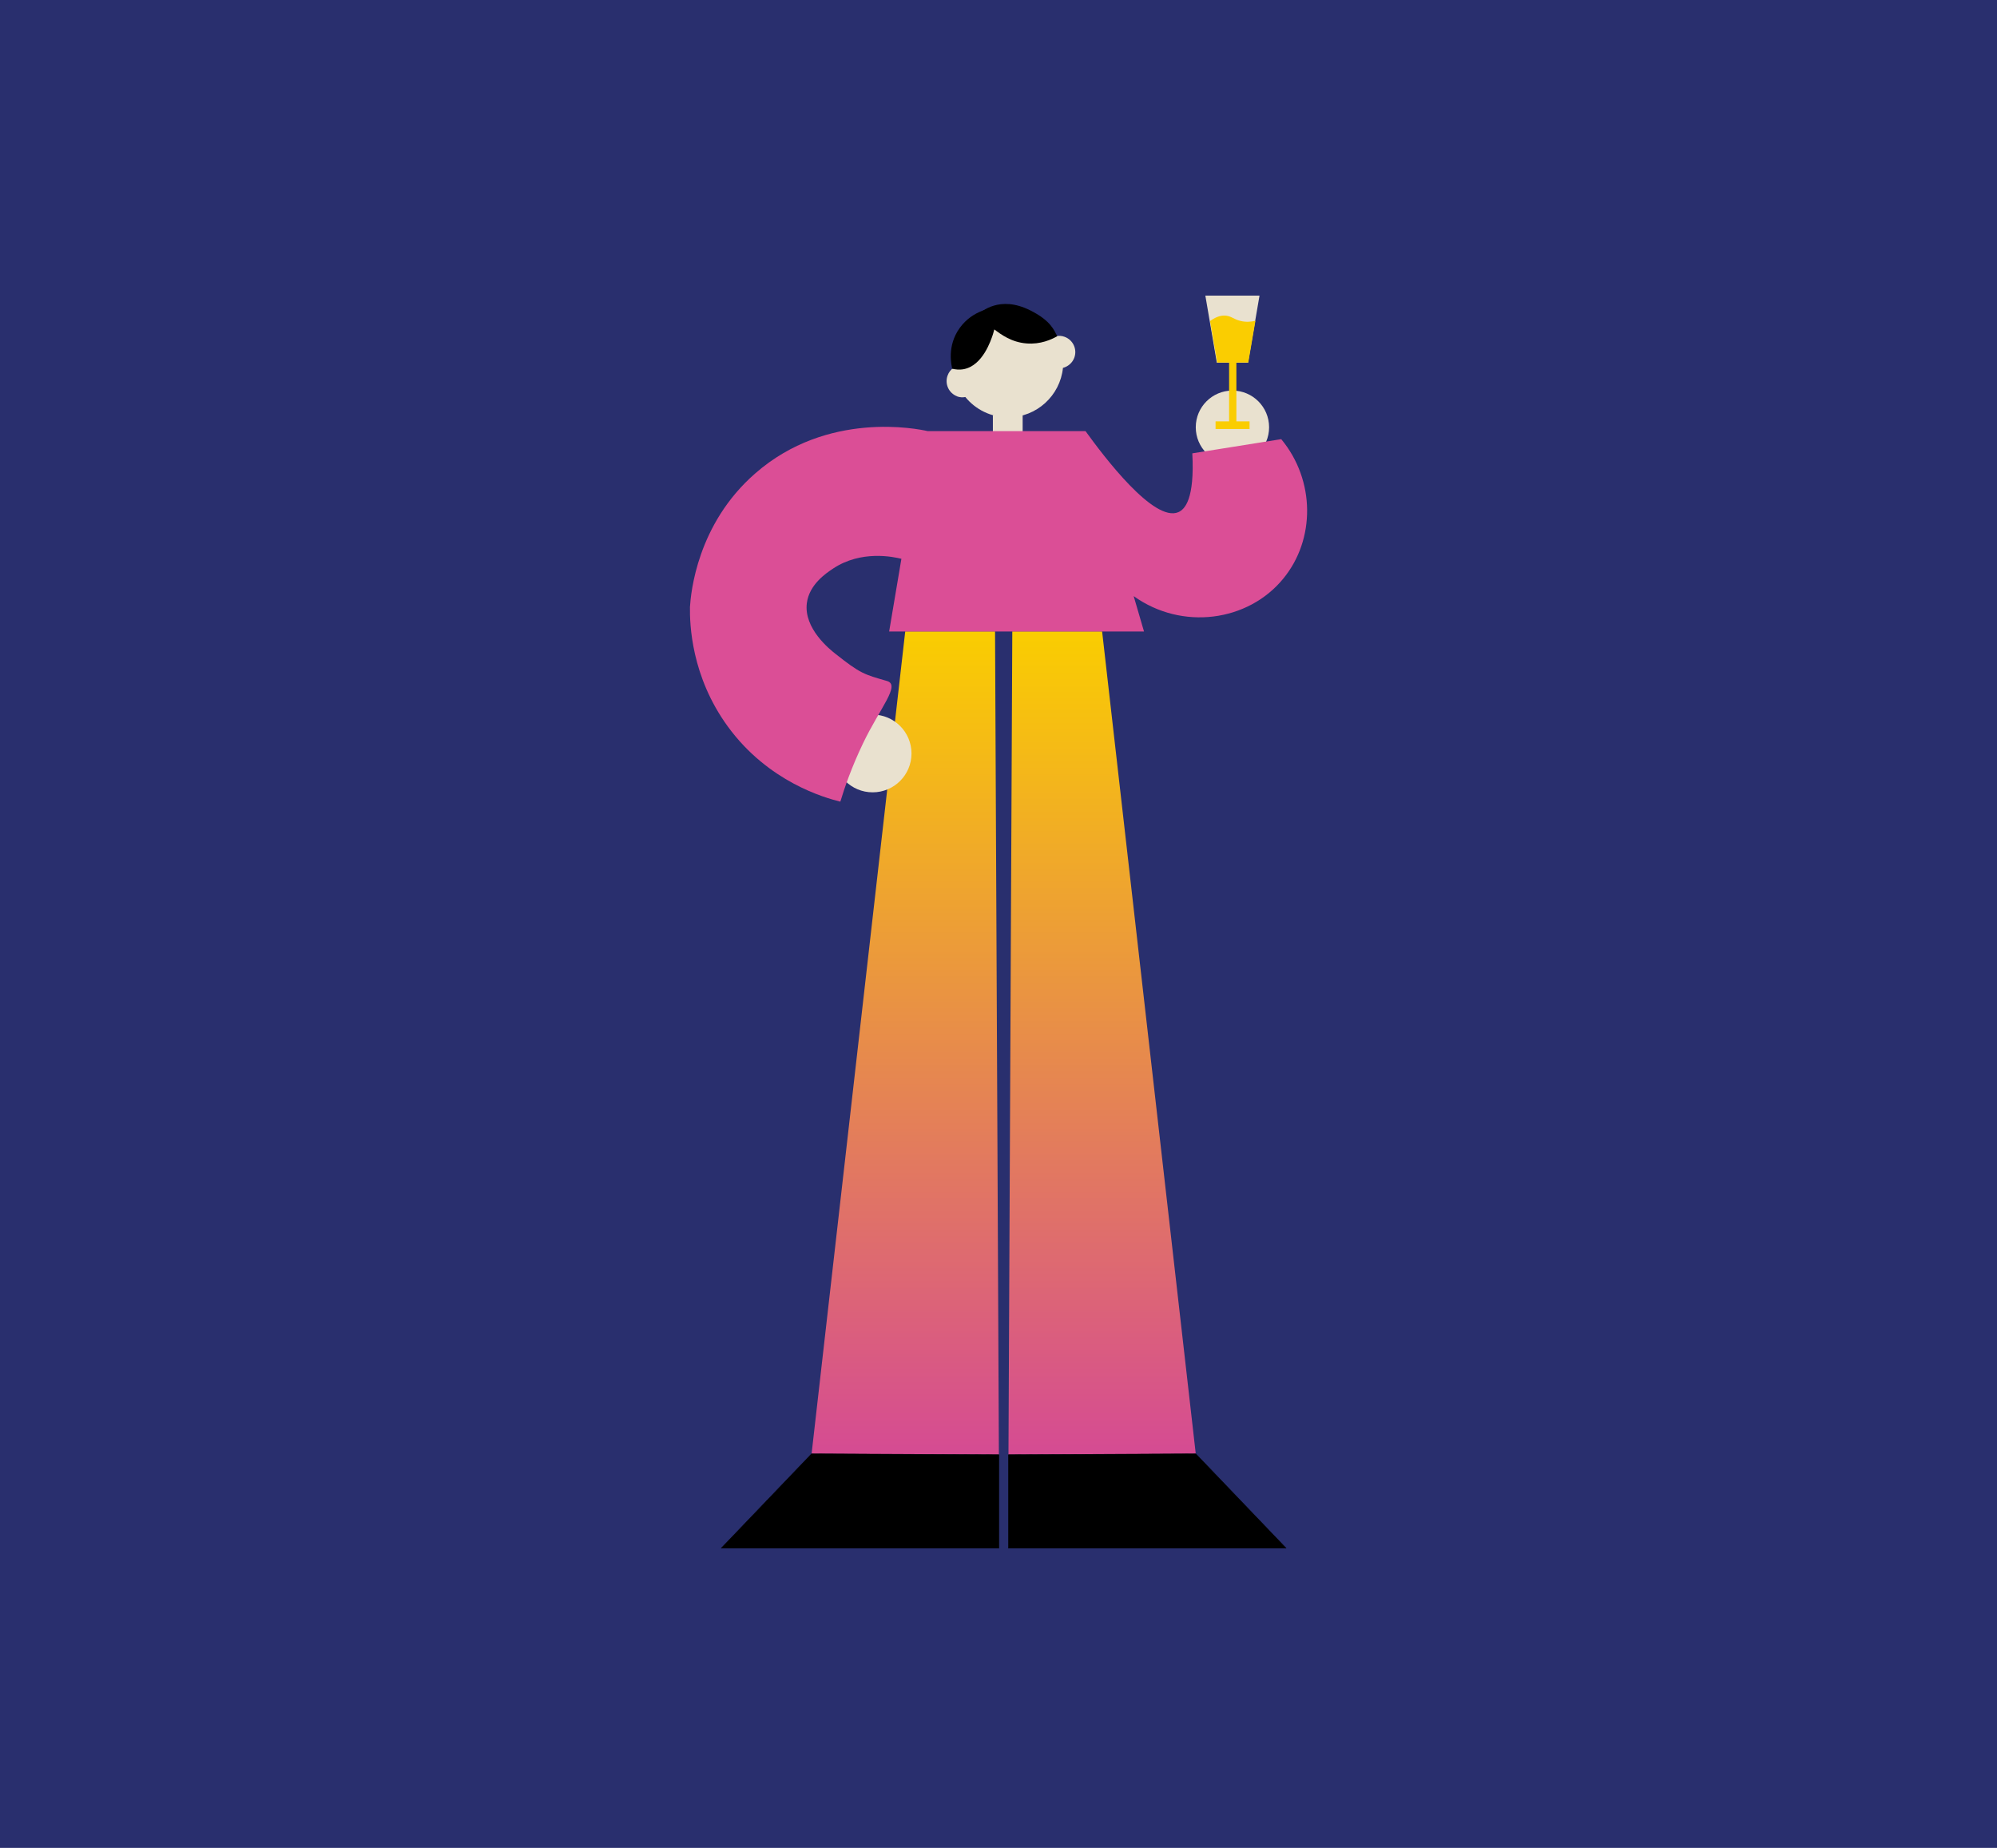 <svg width="481" height="445" viewBox="0 0 481 445" fill="none" xmlns="http://www.w3.org/2000/svg">
<rect width="481" height="445" fill="#292F6E"/>
<g clip-path="url(#clip0_69_147)">
<path d="M239.146 105.045H246.316V99.996H239.146V105.045Z" fill="#E9E1CF"/>
<path d="M242.9 350.314L288.013 350.098L265.456 152.048H243.823L242.9 350.314Z" fill="url(#paint0_linear_69_147)"/>
<path d="M240.592 350.314L195.48 350.098L218.036 152.048H239.669L240.592 350.314Z" fill="url(#paint1_linear_69_147)"/>
<path d="M288.013 350.098L242.9 350.314V372.815H309.769L288.013 350.098Z" fill="black" stroke="black" stroke-width="0.11" stroke-linecap="round" stroke-linejoin="round"/>
<path d="M195.48 350.098L240.592 350.314V372.815H173.724L195.48 350.098Z" fill="black" stroke="black" stroke-width="0.11" stroke-linecap="round" stroke-linejoin="round"/>
<path d="M230.514 95.455C231.191 95.701 231.868 95.732 232.514 95.609C234.945 98.595 238.669 100.503 242.823 100.503C249.685 100.503 255.347 95.27 256.024 88.591C257.224 88.283 258.301 87.39 258.763 86.128C259.502 84.096 258.455 81.849 256.424 81.111C255.778 80.864 255.132 80.834 254.516 80.926C252.27 76.77 247.9 74 242.884 74C235.561 74 229.622 79.941 229.622 87.267C229.622 87.698 229.622 88.129 229.683 88.56C229.037 88.991 228.514 89.637 228.237 90.438C227.498 92.469 228.545 94.716 230.576 95.455H230.514Z" fill="#E9E1CF"/>
<path d="M296.844 111.724C301.722 111.724 305.676 107.769 305.676 102.89C305.676 98.011 301.722 94.055 296.844 94.055C291.967 94.055 288.013 98.011 288.013 102.89C288.013 107.769 291.967 111.724 296.844 111.724Z" fill="#E9E1CF"/>
<path d="M210.189 190.803C215.356 190.803 219.544 186.613 219.544 181.445C219.544 176.277 215.356 172.087 210.189 172.087C205.023 172.087 200.834 176.277 200.834 181.445C200.834 186.613 205.023 190.803 210.189 190.803Z" fill="#E9E1CF"/>
<path d="M239.96 74C240.152 76.903 239.608 79.111 239.16 80.499C238.68 81.95 236.726 87.976 232.18 88.891C231.027 89.112 230.034 88.954 229.362 88.796C229.202 88.134 227.985 83.37 231.155 78.985C234.325 74.568 239.288 74.095 239.96 74.031V74Z" fill="black"/>
<path d="M235.653 75.591C236.452 76.616 237.695 78.044 239.5 79.348C241.098 80.528 243.614 82.423 247.254 82.702C250.628 82.982 253.291 81.74 254.653 80.963C253.913 79.597 253.153 77.242 248.153 74.742C240.653 70.992 236.392 75.187 235.653 75.56V75.591Z" fill="black"/>
<path d="M166.185 146.169C166.123 150.263 166.462 162.853 175.324 174.981C185.079 188.34 198.68 192.126 202.404 193.05C203.389 189.787 205.081 184.831 207.851 179.044C211.974 170.425 216.99 164.946 213.636 163.992C208.127 162.391 207.297 162.268 201.173 157.404C199.88 156.389 193.541 151.34 194.341 145.215C194.926 140.751 198.957 138.043 200.681 136.904C207.42 132.44 215.113 134.072 217.113 134.564L214.159 152.079H275.55L273.057 143.553C284.658 151.864 300.599 149.74 309.092 139.336C316.846 129.916 316.816 115.664 308.599 105.753C301.46 106.892 294.321 108.03 287.182 109.169C287.766 120.158 285.397 122.652 283.828 123.329C277.919 125.884 265.887 109.939 261.456 103.813C248.778 103.813 236.1 103.813 223.421 103.813C221.113 103.29 199.327 98.765 181.909 114.002C167.877 126.222 166.4 142.814 166.185 146.169Z" fill="#DB4E96"/>
<path d="M210.189 361.457H184.617" stroke="black" stroke-width="0.11" stroke-linecap="round" stroke-linejoin="round"/>
<path d="M298.537 361.457H272.965" stroke="black" stroke-width="0.11" stroke-linecap="round" stroke-linejoin="round"/>
<path d="M293.09 87.345H300.599L303.368 71.185H290.321L293.09 87.345Z" fill="#E9E1CF"/>
<path d="M295.952 101.474H292.782V103.321H300.968V101.474H297.798V87.314H300.66L302.383 77.249C301.46 77.464 300.137 77.649 298.66 77.249C297.121 76.849 296.567 76.141 295.275 76.017C294.413 75.925 293.121 76.079 291.459 77.31C292.044 80.635 292.598 83.959 293.182 87.314H296.044V101.474H295.952Z" fill="#FACD01"/>
</g>
<defs>
<linearGradient id="paint0_linear_69_147" x1="265.456" y1="152.048" x2="265.456" y2="350.314" gradientUnits="userSpaceOnUse">
<stop stop-color="#FACD01"/>
<stop offset="1" stop-color="#D54B93"/>
</linearGradient>
<linearGradient id="paint1_linear_69_147" x1="218.036" y1="152.048" x2="218.036" y2="350.314" gradientUnits="userSpaceOnUse">
<stop stop-color="#FACD01"/>
<stop offset="1" stop-color="#D54B93"/>
</linearGradient>
<clipPath id="clip0_69_147">
<rect width="149" height="302" fill="white" transform="translate(166 71)"/>
</clipPath>
</defs>
</svg>
